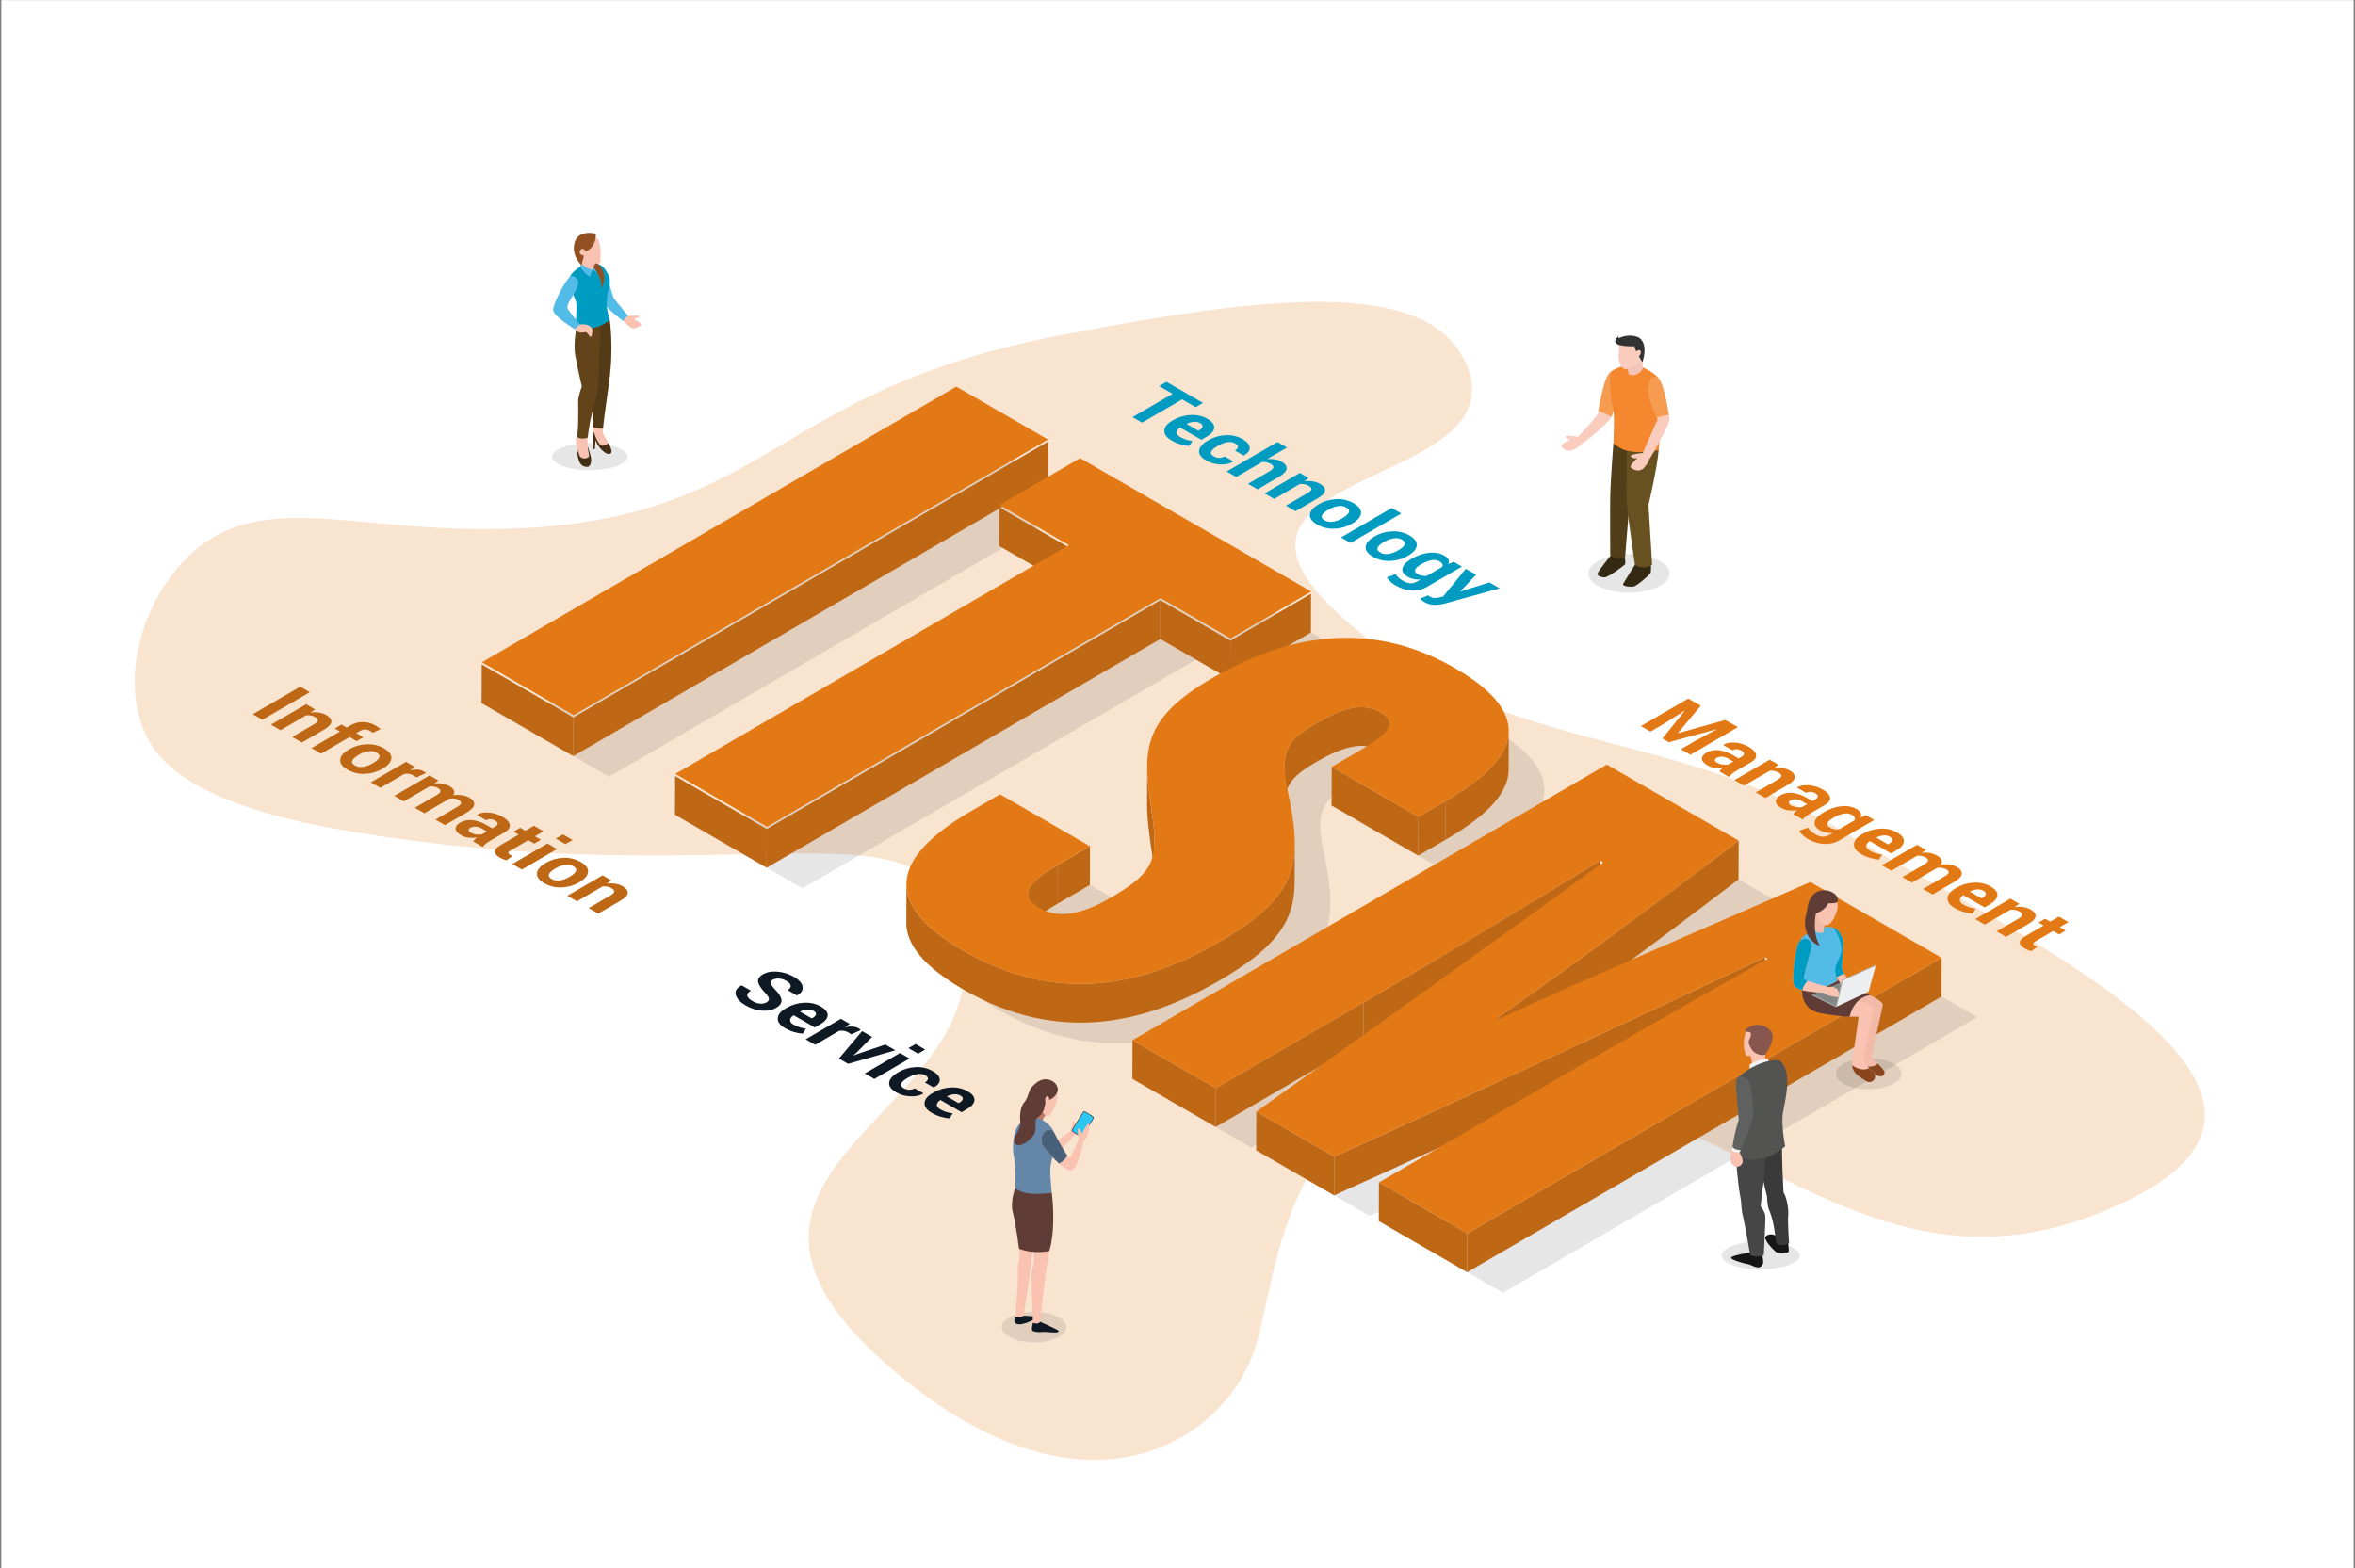 <svg width="668" height="445" viewBox="0 0 668 445" fill="none" xmlns="http://www.w3.org/2000/svg">
<rect x="0" y="0" width="668" height="445" fill="#808080" stroke="none"/>
<g clip-path="url(#clip0_2062_1881)">
<path d="M667.625 0.033V444.967H0.376V0.033H667.625Z" fill="white"/>
<path opacity="0.2" d="M257.083 391.824C310.329 434.588 349.146 407.541 356.503 380.878C363.859 354.198 365.511 302.006 431.351 307.929C497.192 313.853 532.573 373.57 601.733 341.484C670.877 309.381 571.24 265.331 521.697 235.281C472.154 205.247 423.394 214.675 379.239 173.779C335.084 132.866 429.783 138.556 416.205 104.05C406.196 78.638 361.023 83.46 300.27 95.224C220.918 110.574 218.766 144.646 152.708 149.585C103.816 153.239 74.907 136.837 53.205 158.078C40.511 170.508 34.172 191.999 40.977 207.567C44.764 216.243 54.639 228.273 98.144 235.681C215.596 255.704 267.542 221.415 273.38 269.82C279.219 318.224 184.052 333.174 257.083 391.824Z" fill="#E37915"/>
<path opacity="0.1" d="M473.622 162.716C473.622 165.736 468.451 168.172 462.095 168.172C455.723 168.172 450.568 165.736 450.568 162.716C450.568 159.696 455.723 157.26 462.095 157.26C468.451 157.26 473.622 159.696 473.622 162.716Z" fill="#050505"/>
<path d="M457.074 117.899C457.008 118.083 456.757 118.633 456.674 118.817C456.524 119.184 456.157 119.551 455.857 119.835C454.606 121.036 451.153 124.473 448.25 126.158C448.25 126.158 448.617 125.091 447.433 124.106C447.433 124.106 453.154 118.133 453.388 117.082C453.41 116.97 453.443 116.809 453.488 116.598C453.838 114.662 454.789 108.705 455.973 106.636C457.308 104.334 458.225 105.535 458.225 105.535C459.31 106.136 459.593 111.342 457.074 117.899Z" fill="#FACCBE"/>
<path d="M447.583 123.939C447.583 123.939 443.979 123.272 444.18 123.956C444.38 124.64 445.564 124.673 445.564 124.673C445.564 124.673 442.445 126.058 442.845 126.576C443.262 127.093 444.446 128.461 446.181 127.66C447.933 126.859 448.45 126.092 448.45 126.092C448.45 126.092 449.334 124.59 447.583 123.939Z" fill="#FACCBE"/>
<path d="M457.074 118.383C456.14 117.582 454.289 116.898 453.354 116.598C453.705 114.662 454.789 108.705 455.973 106.636C457.308 104.334 458.225 105.535 458.225 105.535C459.31 106.136 459.593 111.826 457.074 118.383Z" fill="#F69C51"/>
<path d="M460.86 158.011C460.86 158.011 461.161 159.813 460.944 160.113C460.727 160.414 456.106 163.918 455.055 163.817C453.988 163.717 452.937 163.4 453.154 162.683C453.371 161.965 457.007 157.46 457.007 157.46L460.86 158.011Z" fill="#342A13"/>
<path d="M468.267 160.013C468.267 160.013 468.45 161.949 468.167 162.566C467.867 163.183 464.23 166.27 463.379 166.42C462.512 166.587 459.993 166.387 460.427 165.603C460.877 164.819 463.896 160.013 463.896 160.013H468.267Z" fill="#342A13"/>
<path d="M457.641 125.741C457.641 125.741 456.807 136.687 456.74 140.625C456.657 144.579 456.74 157.494 456.74 157.494C456.74 157.494 458.608 159.012 460.961 158.094L462.128 143.595L464.247 127.693L457.641 125.741Z" fill="#523F19"/>
<path d="M461.495 127.877C461.495 127.877 461.228 140.658 461.495 143.611C461.761 146.565 463.747 160.23 463.747 160.23C463.747 160.23 466.015 161.915 468.634 160.23L467.6 143.294C467.6 143.294 470.102 132.616 470.486 127.693L461.495 127.877Z" fill="#685120"/>
<path d="M464.03 103.55C464.931 103.583 469.085 105.519 470.403 107.254C470.403 107.254 471.887 110.291 471.42 116.014C470.953 121.754 470.486 127.694 470.486 127.694C470.486 127.694 464.331 129.128 460.244 127.477C460.244 127.477 458.359 126.559 457.642 125.741C457.642 125.741 458.042 117.482 457.575 115.914C457.124 114.345 456.04 107.821 457.191 105.302C457.191 105.302 459.51 103.383 464.03 103.55Z" fill="#F5882E"/>
<path d="M461.228 104C461.511 104.634 461.928 104.935 461.911 106.153C461.911 106.153 464.097 107.404 465.965 104.718L465.815 101.648L462.128 101.948L461.228 104Z" fill="#F2C5B8"/>
<path d="M458.792 96.642C458.959 97.092 459.159 97.776 459.226 98.611C459.309 99.679 459.109 100.129 459.092 100.863C459.059 102.181 459.576 104.551 460.994 104.718C461.778 104.818 465.148 103.4 465.348 102.415C465.548 101.447 464.914 96.308 464.914 96.308L458.792 96.642Z" fill="#FACCBE"/>
<path d="M465.665 128.561C465.665 128.561 461.778 128.912 462.696 129.629C463.613 130.347 464.497 129.929 464.497 129.929C464.497 129.929 462.145 132.065 462.562 132.599C462.963 133.133 465.048 134.318 466.449 132.599C467.834 130.88 467.783 130.447 467.783 130.447C467.783 130.447 468.05 128.561 465.665 128.561Z" fill="#FACCBE"/>
<path d="M473.355 119.868C472.587 122.037 468.984 128.561 467.783 130.447C467.783 130.447 467.867 129.078 465.932 128.578L470.185 118.984C470.185 118.984 470.069 118.717 469.902 118.266C469.235 116.648 467.7 112.727 467.65 111.242C467.566 109.523 468.534 106.37 470.302 107.371C471.336 107.955 472.721 114.462 473.321 117.515C473.388 117.816 473.444 118.077 473.488 118.3C473.588 118.834 473.538 119.367 473.355 119.868Z" fill="#FACCBE"/>
<path d="M458.191 96.675C458.191 96.675 458.191 96.258 459.175 95.224C459.175 95.224 458.942 95.908 459.175 95.941C459.826 95.624 460.86 95.257 462.095 95.224C462.945 95.19 463.596 95.341 463.746 95.374C464.246 95.491 464.647 95.657 464.947 95.808C465.231 96.041 465.631 96.408 465.931 96.942C467.199 99.228 465.865 102.749 465.865 102.749C465.865 102.749 463.896 99.796 463.596 98.244C463.596 98.244 457.674 98.494 458.191 96.675Z" fill="#323232"/>
<path d="M463.763 100.029C464.08 99.745 464.897 98.961 465.314 99.512C465.731 100.062 464.98 101.531 463.963 101.597L463.763 100.029Z" fill="#FACCBE"/>
<path d="M473.404 117.749C472.187 117.832 470.836 118.199 469.851 118.533C469.167 116.848 467.583 112.777 467.516 111.242C467.433 109.456 467.833 106.486 469.885 106.953C471.736 107.371 472.787 114.562 473.404 117.749Z" fill="#F69C51"/>
<path opacity="0.1" d="M302.455 376.54C302.455 378.926 298.369 380.878 293.314 380.878C288.276 380.878 284.173 378.926 284.173 376.54C284.173 374.154 288.276 372.202 293.314 372.202C298.369 372.202 302.455 374.154 302.455 376.54Z" fill="#050505"/>
<path d="M296.817 316.239C296.817 316.239 295.666 317.123 295.666 318.691C295.666 318.691 293.448 318.942 292.363 317.824C292.363 317.824 293.514 314.07 294.682 312.718L296.817 316.239Z" fill="#C27768"/>
<path d="M297.701 324.898C299.403 323.914 302.906 321.795 303.473 321.011C304.04 320.243 304.04 318.241 304.507 318.124C304.991 317.991 305.025 319.492 305.025 319.492C305.025 319.492 306.009 317.19 306.426 317.407C306.843 317.607 308.361 320.594 304.19 322.529C304.19 322.529 300.871 327.334 296.817 329.187L297.701 324.898Z" fill="#FAC2B0"/>
<path d="M295.3 313.786C295.533 314.987 295.583 316.472 297.552 316.672C297.552 316.672 300.337 313.686 299.854 309.798L297.885 307.929L294.816 308.747C294.816 308.747 293.815 311.1 293.865 311.216C293.898 311.333 295.3 313.786 295.3 313.786Z" fill="#FAC2B0"/>
<path d="M293.581 317.073C295.183 317.123 298.969 319.292 299.253 322.629C299.52 325.966 298.185 328.819 297.968 331.055C297.735 333.291 298.335 338.364 298.335 338.364C298.335 338.364 289.995 340.249 287.96 337.012C287.96 337.012 288.193 330.655 287.643 328.469C287.092 326.283 287.025 320.06 290.011 318.208C290.011 318.208 291.846 317.023 293.581 317.073Z" fill="#6486A9"/>
<path d="M287.96 373.653C287.96 373.653 287.009 375.539 288.81 375.722C290.629 375.922 293.915 374.17 293.798 373.837C293.681 373.503 293.615 373.57 292.414 373.436C291.913 373.386 290.695 373.253 289.695 373.336C288.727 373.403 287.96 373.653 287.96 373.653Z" fill="#0E1923"/>
<path d="M293.031 349.86L293.314 358.036C293.314 358.036 292.514 360.755 292.514 361.74C292.514 362.708 293.031 376.139 293.031 376.139C293.031 376.139 294.265 377.04 294.982 375.555C294.982 375.555 296.4 362.19 296.817 359.988C297.251 357.785 297.651 354.915 297.651 354.915L293.031 349.86Z" fill="#FAC2B0"/>
<path d="M288.994 353.697L289.294 356.918C289.294 356.918 288.694 358.603 288.694 360.205C288.694 361.807 288.744 363.458 288.694 364.91C288.627 366.362 287.96 373.653 287.96 373.653C287.96 373.653 289.478 373.987 290.345 373.303L292.514 358.753L293.198 351.211L288.994 353.697Z" fill="#FAC2B0"/>
<path d="M298.336 338.363C298.336 338.363 299.654 348.041 297.652 354.915C297.652 354.915 293.649 356 289.061 354.315C289.061 354.315 288.06 346.773 287.276 343.903C286.492 341.05 287.96 337.012 287.96 337.012C287.96 337.012 289.779 339.715 298.336 338.363Z" fill="#5F3C36"/>
<path d="M292.998 375.322C292.998 375.322 292.43 377.19 292.847 377.558C293.264 377.925 294.983 378.041 295.533 377.908C296.1 377.791 298.536 378.108 299.487 378.058C300.421 378.008 300.337 377.624 300.154 377.441C299.954 377.274 295.049 375.021 295.049 375.021C295.049 375.021 294.649 375.889 292.998 375.322Z" fill="#0E1923"/>
<path d="M298.119 306.544C299.754 307.195 301.655 309.915 297.702 312.101C297.702 312.101 296.417 312.735 296.334 313.769C296.251 314.804 295.617 316.322 294.349 317.04C293.065 317.757 294.349 320.727 293.181 322.095C292.03 323.463 290.062 325.466 288.21 324.748C288.21 324.748 287.059 324.148 288.044 322.329C289.011 320.527 289.561 319.275 289.411 318.341C289.261 317.423 289.228 314.236 290.479 312.851C291.73 311.45 291.73 309.281 292.881 308.18C294.049 307.078 295.65 305.56 298.119 306.544Z" fill="#5F3C36"/>
<path d="M296.617 313.419C296.383 312.518 296.333 310.849 297.151 311.066C297.968 311.283 297.651 313.169 297.651 313.169L296.617 313.419Z" fill="#FAC2B0"/>
<path d="M306.476 322.329L304.391 321.027C304.224 320.927 304.174 320.694 304.274 320.51L307.293 315.671C307.393 315.488 307.627 315.438 307.81 315.555L309.879 316.839C310.062 316.956 310.112 317.173 309.996 317.357L306.993 322.195C306.876 322.379 306.643 322.429 306.476 322.329Z" fill="#FAC2B0"/>
<path fill-rule="evenodd" clip-rule="evenodd" d="M306.392 322.446L304.324 321.161C304.073 321.011 303.99 320.677 304.14 320.443L307.159 315.588C307.31 315.338 307.643 315.271 307.877 315.421L309.962 316.706C310.212 316.873 310.279 317.19 310.129 317.44L307.109 322.279C306.959 322.529 306.642 322.596 306.392 322.446ZM307.727 315.671C307.627 315.621 307.476 315.638 307.41 315.755L304.407 320.594C304.34 320.694 304.374 320.844 304.474 320.894L306.559 322.195C306.659 322.262 306.793 322.229 306.859 322.129L309.879 317.273C309.929 317.173 309.895 317.04 309.795 316.973L307.727 315.671Z" fill="#212222"/>
<path d="M306.476 322.329L304.391 321.027C304.224 320.927 304.174 320.694 304.274 320.51L307.293 315.671C307.393 315.488 307.627 315.438 307.81 315.555L309.879 316.839C310.062 316.956 310.112 317.173 309.996 317.357L306.993 322.195C306.876 322.379 306.643 322.429 306.476 322.329Z" fill="#2BC6F3"/>
<path d="M307.326 323.847C307.326 323.847 305.725 332.49 303.406 332.056C302.639 331.923 301.555 331.139 300.42 330.121C298.152 328.102 295.766 325.182 295.683 324.898C295.55 324.465 295.032 322.879 295.967 321.495C296.751 320.327 298.135 320.126 298.852 321.094C298.852 321.094 301.405 325.983 302.722 327.835C303.056 328.302 303.323 328.586 303.44 328.519C304.007 328.252 305.942 323.146 305.942 323.146C305.942 323.146 305.425 320.21 305.942 320.143C306.476 320.06 306.876 321.645 306.876 321.645C306.876 321.645 308.461 318.591 308.778 318.842C309.111 319.092 309.178 322.145 307.326 323.847Z" fill="#FAC2B0"/>
<path d="M302.722 327.835C302.205 328.986 301.238 329.687 300.42 330.121C298.152 328.102 295.766 325.182 295.683 324.898C295.55 324.465 295.032 322.879 295.967 321.495C296.751 320.327 298.135 320.126 298.852 321.094C298.852 321.094 301.405 325.983 302.722 327.835Z" fill="#486079"/>
<path opacity="0.1" d="M178.013 129.579C178.013 131.698 173.226 133.417 167.304 133.417C161.382 133.417 156.578 131.698 156.578 129.579C156.578 127.477 161.382 125.758 167.304 125.758C173.226 125.758 178.013 127.477 178.013 129.579Z" fill="#050505"/>
<path d="M173.21 128.645C172.026 129.429 169.54 126.893 168.94 124.874L168.723 127.393H168.273C168.273 127.393 168.006 124.356 168.106 122.538C168.139 122.087 168.189 121.703 168.273 121.47C168.273 121.47 168.273 121.37 168.256 121.169C168.172 119.534 167.822 111.809 168.723 108.088C168.723 108.088 166.971 96.041 167.889 91.369L172.943 90.835C172.943 90.835 174.161 98.494 172.726 108.689C171.609 116.531 171.175 119.968 171.042 121.587C171.008 122.087 170.992 122.404 171.008 122.621C171.025 123.122 171.876 124.44 172.576 125.741C173.277 127.026 173.811 128.261 173.21 128.645Z" fill="#FAC2B0"/>
<path d="M172.726 108.689C171.609 116.531 171.175 119.968 171.042 121.587C169.374 121.687 168.606 121.42 168.256 121.169C168.172 119.534 167.822 111.809 168.723 108.088C168.723 108.088 166.971 96.041 167.889 91.369L172.943 90.835C172.943 90.835 174.161 98.494 172.726 108.689Z" fill="#533A17"/>
<path d="M173.21 128.645C172.026 129.429 169.54 126.893 168.94 124.874L168.723 127.393H168.272C168.272 127.393 168.005 124.356 168.105 122.538C168.322 122.621 168.589 122.855 168.756 123.422C169.123 124.573 170.007 126.392 170.825 126.442C171.258 126.459 172.026 126.175 172.576 125.741C173.277 127.026 173.81 128.261 173.21 128.645Z" fill="#443016"/>
<path d="M164.335 129.128C164.152 128.544 163.918 127.944 163.735 127.46C163.718 127.093 163.701 126.826 163.651 126.692C163.418 125.942 163.201 125.107 163.568 123.939C164.085 124.306 165.119 124.757 166.704 124.173C166.604 125.024 166.604 125.791 166.787 126.709C166.62 127.326 166.971 128.261 167.087 129.128C167.238 130.196 164.769 130.547 164.335 129.128Z" fill="#FAC2B0"/>
<path d="M166.887 132.432C163.868 132.799 163.801 129.178 163.734 127.46C163.918 127.944 164.151 128.544 164.335 129.128C164.769 130.547 167.237 130.196 167.087 129.128C166.971 128.261 166.62 127.326 166.787 126.709C166.887 127.243 167.054 127.844 167.304 128.544C168.388 131.648 166.887 132.432 166.887 132.432Z" fill="#443016"/>
<path d="M170.374 91.72C170.374 91.72 169.874 105.902 169.724 109.006C169.574 112.109 167.622 117.515 167.155 120.936C166.971 122.304 166.788 123.289 166.704 124.173C165.12 124.757 164.085 124.306 163.568 123.939C163.591 123.861 163.618 123.784 163.652 123.706C164.135 122.404 164.019 115.313 164.002 113.845C163.985 112.376 165.036 109.673 165.036 109.673C165.036 109.673 163.735 104.05 163.168 100.847C162.601 97.626 163.468 93.004 163.468 93.004C166.704 93.004 170.374 91.72 170.374 91.72Z" fill="#634319"/>
<path d="M171.758 77.32C172.409 78.472 173.677 84.061 174.21 84.779C174.744 85.513 178.181 89.667 178.181 89.667C178.181 89.667 177.163 90.318 176.896 91.136C176.896 91.136 172.459 88.016 171.758 86.38C171.074 84.745 169.69 80.591 169.373 78.455C169.056 76.319 171.108 76.169 171.758 77.32Z" fill="#52BBE8"/>
<path d="M178.181 89.667C178.181 89.667 181.217 89.35 181.334 89.734C181.45 90.118 179.816 90.518 179.816 90.518C179.816 90.518 182.018 91.803 181.918 92.087C181.817 92.37 179.966 93.789 178.832 92.888C177.681 92.003 176.896 91.136 176.896 91.136C176.896 91.136 177.063 90.285 178.181 89.667Z" fill="#FAC2B0"/>
<path d="M166.604 74.784C165.837 74.901 163.035 76.186 161.7 78.355C160.349 80.54 163.068 83.844 163.418 85.73C163.769 87.598 163.068 92.604 163.468 93.004C163.885 93.405 169.207 93.972 172.943 90.835C172.943 90.835 171.926 87.448 172.092 85.696C172.259 83.961 172.326 83.043 172.643 82.126C172.943 81.208 173.294 79.239 172.493 77.854C171.692 76.486 170.891 74.133 166.604 74.784Z" fill="#009BC0"/>
<path d="M168.99 66.291C168.99 66.291 163.752 64.873 162.884 69.228C162.017 73.599 166.354 76.569 166.354 76.569L168.99 66.291Z" fill="#935123"/>
<path d="M168.056 75.718C168.056 75.718 170.708 77.938 170.591 81.758C170.591 81.758 173.394 77.32 168.489 73.966L168.056 75.718Z" fill="#935123"/>
<path d="M163.134 78.638C164.852 79.806 163.668 81.825 162.951 83.077C162.233 84.328 160.749 86.43 160.949 87.348C161.166 88.282 164.569 92.07 164.569 92.07C164.569 92.07 163.585 92.688 163.168 93.472C163.168 93.472 156.896 89.701 156.896 87.949C156.896 86.18 159.698 81.041 160.732 79.639C161.766 78.255 162.183 77.988 163.134 78.638Z" fill="#52BBE8"/>
<path d="M163.168 93.472C163.168 93.472 163.552 94.206 164.569 94.356C165.603 94.49 166.121 94.022 166.404 94.356C166.704 94.673 167.372 95.674 167.639 95.591C167.905 95.507 168.156 93.839 168.056 93.472C167.955 93.105 167.205 91.736 164.569 92.07C164.569 92.07 163.418 92.721 163.168 93.472Z" fill="#FAC2B0"/>
<path d="M166.021 66.925C167.805 66.742 169.64 66.742 170.124 69.345C170.608 71.931 170.241 74.734 170.241 74.734C170.241 74.734 166.905 75.468 165.637 71.564C164.369 67.676 166.021 66.925 166.021 66.925Z" fill="#FAC2B0"/>
<path d="M168.239 76.569C168.239 76.569 168.372 74.801 169.573 73.85C169.573 73.85 168.456 71.814 166.187 70.896C166.187 70.896 165.236 73.7 165.036 74.968C165.036 74.968 165.837 76.353 168.239 76.569Z" fill="#FAC2B0"/>
<path d="M168.989 66.291C168.989 66.291 169.406 70.346 165.636 71.564L163.684 72.198C163.684 72.198 162.95 65.791 168.989 66.291Z" fill="#935123"/>
<path d="M166.354 71.497C166.354 71.497 165.303 69.795 164.585 71.03C163.835 72.348 165.903 72.815 166.354 72.415V71.497Z" fill="#FAC2B0"/>
<path d="M165.036 74.968C165.036 74.968 166.404 76.386 168.239 76.569C168.239 76.569 167.322 77.704 167.388 78.638C167.388 78.638 164.986 77.003 164.569 75.401L165.036 74.968Z" fill="#52BBE8"/>
<path d="M168.238 76.569C168.238 76.569 169.072 76.886 169.206 77.787C169.206 77.787 169.406 76.903 168.338 76.002C168.338 76.002 168.255 76.302 168.238 76.569Z" fill="#52BBE8"/>
<g opacity="0.1">
<path d="M307.293 142.176L172.759 220.381L146.753 205.364L281.287 127.16L307.293 142.176Z" fill="#050505"/>
</g>
<g opacity="0.1">
<path d="M381.992 185.308L359.106 198.606L339.255 187.144L227.608 252.05L201.602 237.033L313.249 172.127L293.532 160.747L316.418 147.449L381.992 185.308Z" fill="#050505"/>
</g>
<g opacity="0.1">
<path d="M422.777 206.382C450.017 222.1 435.588 235.164 420.175 244.108L412.435 248.613L387.847 234.413L395.904 229.725C404.061 224.986 406.763 221.849 401.609 218.879C396.804 216.11 391.149 217.594 383.526 222.033C375.419 226.738 372.9 229.908 375.419 241.421C379.789 261.961 378.205 271.171 356.052 284.052C334.984 296.283 310.396 302.19 283.489 286.655C257.65 271.739 265.757 258.49 285.691 246.894L293.764 242.205L319.27 256.939L309.945 262.361C301.104 267.501 299.203 271.155 305.141 274.592C311.146 278.062 318.653 275.326 324.992 271.639C337.686 264.264 338.971 260.726 336.635 246.077C334.216 229.808 333.983 220.848 353.8 209.335C373.017 198.156 397.138 191.565 422.777 206.382Z" fill="#050505"/>
</g>
<g opacity="0.1">
<path d="M560.848 288.591L426.297 366.795L401.225 352.329L444.096 327.401C464.914 315.304 494.64 298.252 511.488 288.858L510.787 288.441C481.045 302.456 420.559 330.688 388.548 345.004L366.462 332.24C392.885 313.419 442.545 277.779 464.864 261.527L464.03 261.043C448.567 270.42 420.075 287.773 396.888 301.255L354.985 325.616L331.348 311.967L465.882 233.763L503.264 255.354C481.212 272.256 451.603 294.064 434.921 305.543L435.472 305.877C457.041 295.766 489.803 281.917 523.599 267.1L560.848 288.591Z" fill="#050505"/>
</g>
<path d="M297.201 125.341L297.168 136.32L162.617 214.524L162.651 203.545L297.201 125.341Z" fill="#BE6715"/>
<path d="M162.651 203.545L162.617 214.524L136.611 199.507L136.645 188.529L162.651 203.545Z" fill="#BE6715"/>
<path d="M297.264 124.715L162.713 202.919L136.707 187.902L271.258 109.698L297.264 124.715Z" fill="#E37915"/>
<path d="M303.14 155.291L303.123 166.27L283.406 154.891L283.44 143.912L303.14 155.291Z" fill="#BE6715"/>
<path d="M348.996 181.771L348.963 192.767L329.129 181.304L329.146 170.308L348.996 181.771Z" fill="#BE6715"/>
<path d="M371.883 168.473L371.85 179.452L348.963 192.767L348.996 181.771L371.883 168.473Z" fill="#BE6715"/>
<path d="M217.498 235.214L217.465 246.193L191.459 231.176L191.492 220.197L217.498 235.214Z" fill="#BE6715"/>
<path d="M329.146 170.308L329.129 181.304L217.465 246.193L217.498 235.214L329.146 170.308Z" fill="#BE6715"/>
<path d="M371.945 167.847L349.059 181.145L329.208 169.682L217.561 234.588L191.555 219.572L303.202 154.665L283.502 143.286L306.371 129.988L371.945 167.847Z" fill="#E37915"/>
<path d="M394.135 205.247L394.102 216.243C394.102 215.108 393.268 214.057 391.466 213.023C386.662 210.253 381.007 211.738 373.384 216.176C367.295 219.714 364.359 222.383 364.343 228.373L364.376 217.378C364.393 211.404 367.329 208.718 373.417 205.181C381.041 200.759 386.696 199.274 391.5 202.044C393.301 203.078 394.135 204.129 394.135 205.247Z" fill="#BE6715"/>
<path d="M427.965 207.4L427.932 218.379C427.915 226.237 419.141 232.962 410.05 238.251L410.083 227.272C419.174 221.983 427.949 215.258 427.965 207.4Z" fill="#BE6715"/>
<path d="M402.327 231.777L402.31 242.756L377.705 228.557L377.738 217.578L402.327 231.777Z" fill="#BE6715"/>
<path d="M410.083 227.272L410.05 238.251L402.31 242.756L402.326 231.777L410.083 227.272Z" fill="#BE6715"/>
<path d="M327.477 238.551L327.444 249.547C327.461 246.994 327.094 243.974 326.493 240.22C325.859 235.848 325.359 232.011 325.375 228.523L325.409 217.528C325.392 221.032 325.876 224.869 326.526 229.224C327.127 232.995 327.494 236.015 327.477 238.551Z" fill="#BE6715"/>
<path d="M309.162 240.103L309.145 251.082L299.82 256.505L299.854 245.526L309.162 240.103Z" fill="#BE6715"/>
<path d="M291.58 264.564L291.613 253.585C291.63 251.266 294.433 248.663 299.854 245.526L299.821 256.505C294.399 259.658 291.597 262.245 291.58 264.564Z" fill="#BE6715"/>
<path d="M367.262 239.352L367.229 250.331C367.196 261.477 361.941 268.869 345.91 278.196C324.842 290.443 300.254 296.333 273.347 280.799C261.837 274.158 257.066 267.834 257.083 261.844L257.116 250.865C257.1 256.855 261.871 263.162 273.381 269.82C300.287 285.354 324.876 279.447 345.944 267.2C361.975 257.89 367.229 250.498 367.262 239.352Z" fill="#BE6715"/>
<path d="M412.668 189.546C439.909 205.264 425.48 218.312 410.083 227.272L402.326 231.777L377.738 217.578L385.795 212.889C393.969 208.134 396.654 205.014 391.5 202.044C386.696 199.274 381.041 200.759 373.418 205.181C365.31 209.903 362.792 213.073 365.31 224.586C369.681 245.125 368.096 254.319 345.944 267.2C324.875 279.447 300.287 285.354 273.38 269.82C247.541 254.903 255.665 241.655 275.599 230.059L283.656 225.37L309.161 240.103L299.853 245.526C290.996 250.665 289.094 254.319 295.049 257.756C301.038 261.227 308.544 258.49 314.883 254.803C327.594 247.428 328.862 243.891 326.527 229.224C324.125 212.956 323.874 204.013 343.692 192.5C362.908 181.32 387.029 174.73 412.668 189.546Z" fill="#E37915"/>
<path d="M454.755 244.692L454.722 255.671L453.888 255.203L453.921 244.208L454.755 244.692Z" fill="#FEFEFE"/>
<path d="M501.379 272.022L501.346 283.001L500.646 282.601L500.679 271.605L501.379 272.022Z" fill="#FEFEFE"/>
<path d="M453.921 244.208L453.888 255.203C438.424 264.564 409.95 281.917 386.746 295.399L386.779 284.42C409.966 270.938 438.458 253.585 453.921 244.208Z" fill="#BE6715"/>
<path d="M493.172 238.518L493.139 249.497C471.086 266.399 441.461 288.207 424.779 299.703L424.813 288.708C441.494 277.228 471.103 255.42 493.172 238.518Z" fill="#BE6715"/>
<path d="M386.779 284.42L386.746 295.399L344.843 319.759L344.876 308.78L386.779 284.42Z" fill="#BE6715"/>
<path d="M344.876 308.78L344.842 319.759L321.205 306.111L321.238 295.132L344.876 308.78Z" fill="#BE6715"/>
<path d="M378.439 328.169L378.422 339.148L356.319 326.383L356.353 315.404L378.439 328.169Z" fill="#BE6715"/>
<path d="M500.678 271.605L500.645 282.601C470.903 296.6 410.416 324.832 378.422 339.148L378.439 328.169C410.45 313.853 470.936 285.621 500.678 271.605Z" fill="#BE6715"/>
<path d="M550.739 271.755L550.706 282.751L416.172 360.956L416.205 349.96L550.739 271.755Z" fill="#BE6715"/>
<path d="M550.739 271.755L416.205 349.96L391.134 335.494L433.988 310.566C454.806 298.469 484.548 281.416 501.38 272.022L500.679 271.605C470.936 285.621 410.45 313.853 378.439 328.169L356.353 315.404C382.776 296.583 432.436 260.943 454.756 244.692L453.922 244.208C438.458 253.585 409.967 270.938 386.78 284.42L344.877 308.78L321.239 295.132L455.773 216.927L493.173 238.518C471.103 255.42 441.494 277.228 424.813 288.708L425.363 289.041C446.932 278.913 479.694 265.081 513.507 250.265L550.739 271.755Z" fill="#E37915"/>
<path d="M416.205 349.96L416.171 360.956L391.1 346.473L391.133 335.494L416.205 349.96Z" fill="#BE6715"/>
<path d="M87.869 196.404L85.15 194.836L71.722 202.644L74.424 204.213L87.869 196.404Z" fill="#BE6715"/>
<path d="M92.556 202.895C91.956 202.539 91.266 202.305 90.488 202.194C89.721 202.072 88.914 202.066 88.069 202.177L89.37 201.276L86.851 199.808L76.859 205.614L79.578 207.183L86.835 202.961C87.291 202.917 87.736 202.934 88.169 203.011C88.592 203.089 88.987 203.234 89.354 203.445C89.898 203.768 90.171 204.085 90.171 204.396C90.16 204.719 89.815 205.075 89.137 205.464L82.898 209.102L85.617 210.67L91.856 207.049C93.213 206.26 93.924 205.514 93.991 204.813C94.047 204.124 93.568 203.484 92.556 202.895Z" fill="#BE6715"/>
<path d="M106.652 205.915C105.484 205.236 104.272 204.886 103.015 204.864C101.759 204.841 100.569 205.153 99.445 205.798L98.345 206.449L96.843 205.581L94.958 206.682L96.443 207.55L88.353 212.255L91.072 213.824L99.162 209.118L101.164 210.27L103.049 209.168L101.047 208.017L102.165 207.366C102.609 207.111 103.065 206.977 103.532 206.966C104 206.955 104.45 207.077 104.884 207.333C105.073 207.433 105.228 207.533 105.351 207.633C105.473 207.722 105.595 207.817 105.718 207.917L107.953 206.882C107.731 206.682 107.514 206.504 107.302 206.349C107.102 206.193 106.885 206.048 106.652 205.915Z" fill="#BE6715"/>
<path fill-rule="evenodd" clip-rule="evenodd" d="M111.005 215.192C110.894 216.226 110.094 217.177 108.603 218.045L108.403 218.162C106.902 219.029 105.262 219.497 103.482 219.563C101.692 219.63 100.057 219.235 98.578 218.379C97.099 217.522 96.409 216.577 96.51 215.542C96.61 214.508 97.41 213.557 98.912 212.689L99.112 212.572C100.602 211.705 102.242 211.237 104.033 211.171C105.812 211.104 107.441 211.493 108.92 212.339C110.411 213.206 111.106 214.157 111.005 215.192ZM103.032 217.578C103.899 217.444 104.789 217.116 105.701 216.593L105.884 216.477C106.774 215.965 107.336 215.453 107.569 214.941C107.792 214.419 107.552 213.957 106.852 213.557C106.151 213.145 105.356 213.012 104.466 213.156C103.577 213.29 102.693 213.612 101.814 214.124L101.631 214.241C100.719 214.775 100.152 215.292 99.929 215.792C99.696 216.304 99.94 216.766 100.663 217.177C101.364 217.578 102.153 217.711 103.032 217.578Z" fill="#BE6715"/>
<path d="M120.197 218.863C119.707 218.573 119.129 218.407 118.462 218.362C117.795 218.318 117.083 218.379 116.327 218.546L117.678 217.611L115.176 216.16L105.184 221.966L107.886 223.534L114.625 219.613C115.07 219.513 115.504 219.491 115.926 219.547C116.36 219.602 116.777 219.747 117.177 219.981L118.145 220.564L120.814 219.346C120.725 219.257 120.636 219.174 120.547 219.096C120.458 219.018 120.341 218.94 120.197 218.863Z" fill="#BE6715"/>
<path d="M133.192 226.354C132.525 225.965 131.791 225.72 130.99 225.62C130.189 225.509 129.366 225.514 128.521 225.637C128.866 225.17 128.949 224.725 128.771 224.302C128.593 223.868 128.182 223.468 127.537 223.101C126.903 222.734 126.213 222.483 125.468 222.35C124.712 222.216 123.934 222.2 123.133 222.3L124.351 221.465L121.832 220.014L111.84 225.82L114.542 227.372L121.849 223.134C122.282 223.09 122.705 223.106 123.116 223.184C123.528 223.262 123.917 223.407 124.284 223.618C124.784 223.907 125.001 224.213 124.935 224.536C124.879 224.858 124.484 225.231 123.75 225.654L117.678 229.191L120.381 230.743L126.953 226.922C127.042 226.877 127.125 226.827 127.203 226.771C127.281 226.716 127.376 226.655 127.487 226.588C127.965 226.51 128.427 226.504 128.871 226.571C129.327 226.638 129.744 226.777 130.122 226.988C130.612 227.278 130.834 227.578 130.79 227.889C130.745 228.212 130.339 228.59 129.572 229.024L123.517 232.561L126.219 234.113L132.274 230.609C133.664 229.797 134.41 229.03 134.51 228.307C134.621 227.583 134.182 226.933 133.192 226.354Z" fill="#BE6715"/>
<path fill-rule="evenodd" clip-rule="evenodd" d="M144.601 234.013C144.746 234.792 144.257 235.509 143.134 236.165L139.013 238.551C138.546 238.829 138.14 239.108 137.796 239.386C137.462 239.664 137.167 239.964 136.911 240.287L134.209 238.735C134.331 238.546 134.482 238.357 134.659 238.168C134.849 237.979 135.06 237.795 135.293 237.617C134.526 237.739 133.753 237.762 132.975 237.684C132.207 237.606 131.507 237.389 130.873 237.033C129.816 236.421 129.271 235.793 129.238 235.148C129.205 234.514 129.655 233.924 130.589 233.379C131.568 232.812 132.708 232.589 134.009 232.711C135.299 232.834 136.672 233.318 138.129 234.163L139.647 235.031L140.431 234.58C140.92 234.302 141.171 234.013 141.182 233.713C141.182 233.412 140.937 233.117 140.448 232.828C140.003 232.572 139.558 232.439 139.113 232.428C138.657 232.417 138.246 232.517 137.879 232.728L135.26 231.21L135.31 231.176C136.111 230.665 137.206 230.453 138.596 230.542C139.986 230.642 141.315 231.06 142.583 231.794C143.784 232.483 144.457 233.223 144.601 234.013ZM135.143 236.783C135.755 236.861 136.278 236.849 136.711 236.749L138.129 235.915L136.611 235.047C136.033 234.714 135.455 234.547 134.876 234.547C134.287 234.536 133.792 234.647 133.392 234.881C133.058 235.081 132.902 235.303 132.925 235.548C132.936 235.793 133.136 236.026 133.525 236.249C134.003 236.527 134.543 236.705 135.143 236.783Z" fill="#BE6715"/>
<path d="M154.176 235.865L151.457 234.297L149.022 235.715L147.554 234.864L145.652 235.965L147.12 236.816L142.033 239.769C140.92 240.415 140.364 241.032 140.364 241.621C140.353 242.211 140.815 242.773 141.749 243.307C142.06 243.485 142.366 243.635 142.666 243.757C142.978 243.88 143.317 243.996 143.684 244.108L145.385 242.84C145.219 242.784 145.074 242.728 144.952 242.673C144.841 242.628 144.713 242.561 144.568 242.472C144.29 242.317 144.157 242.144 144.168 241.955C144.168 241.766 144.362 241.56 144.752 241.338L149.839 238.384L151.524 239.352L153.426 238.251L151.724 237.283L154.176 235.865Z" fill="#BE6715"/>
<path d="M157.996 240.904L155.294 239.336L145.302 245.142L148.021 246.711L157.996 240.904ZM162.4 238.334L159.698 236.766L157.663 237.934L160.382 239.502L162.4 238.334Z" fill="#BE6715"/>
<path fill-rule="evenodd" clip-rule="evenodd" d="M166.804 247.411C166.693 248.446 165.892 249.397 164.402 250.265L164.202 250.381C162.701 251.26 161.06 251.727 159.281 251.783C157.491 251.85 155.856 251.455 154.377 250.598C152.898 249.742 152.208 248.796 152.308 247.762C152.408 246.727 153.209 245.776 154.71 244.909L154.911 244.792C156.401 243.924 158.041 243.457 159.832 243.39C161.611 243.323 163.24 243.718 164.719 244.575C166.209 245.431 166.904 246.377 166.804 247.411ZM158.831 249.797C159.698 249.664 160.588 249.336 161.5 248.813L161.683 248.696C162.573 248.184 163.134 247.673 163.368 247.161C163.59 246.649 163.351 246.188 162.651 245.776C161.95 245.376 161.155 245.242 160.265 245.376C159.376 245.52 158.492 245.848 157.613 246.36L157.429 246.46C156.518 246.994 155.95 247.511 155.728 248.012C155.494 248.524 155.739 248.985 156.462 249.397C157.163 249.797 157.952 249.931 158.831 249.797Z" fill="#BE6715"/>
<path d="M176.63 251.449C176.029 251.093 175.34 250.86 174.561 250.748C173.794 250.626 172.988 250.615 172.142 250.715L173.444 249.814L170.925 248.362L160.933 254.169L163.652 255.737L170.908 251.516C171.364 251.471 171.809 251.488 172.242 251.566C172.676 251.644 173.071 251.789 173.427 252C173.972 252.322 174.244 252.639 174.244 252.951C174.233 253.274 173.894 253.629 173.227 254.019L166.971 257.656L169.69 259.225L175.929 255.604C177.286 254.814 177.997 254.069 178.064 253.368C178.131 252.678 177.653 252.039 176.63 251.449Z" fill="#BE6715"/>
<path d="M341.223 114.312L330.864 108.338L328.796 109.54L332.599 111.742L321.239 118.35L323.958 119.918L335.318 113.311L339.138 115.53L341.223 114.312Z" fill="#009BC0"/>
<path fill-rule="evenodd" clip-rule="evenodd" d="M342.474 118.834C343.831 119.612 344.476 120.452 344.409 121.353C344.354 122.265 343.631 123.122 342.241 123.923L340.773 124.774L334.768 121.32L334.701 121.336C334.101 121.748 333.784 122.187 333.75 122.655C333.717 123.133 334.039 123.567 334.718 123.956C335.318 124.301 335.874 124.551 336.386 124.707C336.909 124.874 337.531 125.013 338.254 125.124L337.337 126.526C336.592 126.481 335.774 126.331 334.885 126.075C334.006 125.819 333.161 125.458 332.349 124.99C330.903 124.156 330.208 123.222 330.264 122.187C330.319 121.142 331.059 120.207 332.482 119.384L332.849 119.167C334.328 118.311 335.958 117.838 337.737 117.749C339.505 117.671 341.079 118.027 342.458 118.817C342.458 118.817 342.463 118.822 342.474 118.834ZM339.906 122.204L340.139 122.071C340.717 121.737 341.04 121.392 341.107 121.036C341.184 120.68 340.951 120.346 340.406 120.035C339.894 119.746 339.305 119.629 338.638 119.685C337.971 119.74 337.287 119.929 336.586 120.252L336.569 120.285L339.906 122.204Z" fill="#009BC0"/>
<path d="M352.549 124.64C351.048 123.772 349.419 123.383 347.662 123.472C345.905 123.561 344.292 124.028 342.824 124.874L342.54 125.041C341.073 125.897 340.272 126.831 340.138 127.844C340.005 128.867 340.689 129.813 342.19 130.68C343.358 131.348 344.676 131.715 346.144 131.781C347.612 131.837 348.84 131.565 349.83 130.964L349.864 130.914L347.395 129.496C346.928 129.762 346.411 129.896 345.843 129.896C345.276 129.885 344.748 129.74 344.259 129.462C343.536 129.051 343.302 128.6 343.558 128.111C343.803 127.621 344.37 127.121 345.26 126.609L345.543 126.442C346.411 125.942 347.267 125.613 348.112 125.458C348.968 125.302 349.752 125.435 350.464 125.858C350.965 126.147 351.187 126.47 351.131 126.826C351.076 127.193 350.792 127.527 350.281 127.827L352.749 129.245L352.816 129.229C353.984 128.583 354.54 127.838 354.484 126.993C354.429 126.147 353.784 125.363 352.549 124.64Z" fill="#009BC0"/>
<path d="M365.06 126.976L362.341 125.408L347.945 133.767L350.664 135.335L357.987 131.081C358.421 131.047 358.844 131.075 359.255 131.164C359.678 131.253 360.073 131.403 360.44 131.615C360.984 131.926 361.235 132.254 361.19 132.599C361.146 132.955 360.734 133.355 359.956 133.8L354.001 137.271L356.703 138.839L362.625 135.385C364.07 134.551 364.843 133.756 364.943 132.999C365.032 132.254 364.554 131.581 363.509 130.981C362.953 130.658 362.319 130.441 361.607 130.33C360.895 130.207 360.156 130.185 359.389 130.263L365.06 126.976Z" fill="#009BC0"/>
<path d="M374.402 137.271C373.79 136.915 373.101 136.681 372.334 136.57C371.555 136.448 370.749 136.437 369.915 136.537L371.216 135.636L368.697 134.184L358.705 139.991L361.424 141.559L368.68 137.338C369.136 137.293 369.581 137.31 370.015 137.388C370.437 137.466 370.832 137.61 371.199 137.822C371.744 138.133 372.011 138.45 372 138.773C372 139.095 371.661 139.451 370.982 139.84L364.744 143.478L367.463 145.046L373.701 141.426C375.058 140.636 375.77 139.89 375.837 139.19C375.892 138.489 375.414 137.849 374.402 137.271Z" fill="#009BC0"/>
<path fill-rule="evenodd" clip-rule="evenodd" d="M386.046 145.63C385.934 146.665 385.134 147.621 383.643 148.5L383.443 148.6C381.942 149.479 380.302 149.952 378.522 150.019C376.732 150.074 375.097 149.679 373.618 148.834C372.139 147.966 371.449 147.015 371.55 145.981C371.661 144.957 372.467 144.006 373.968 143.127L374.152 143.011C375.642 142.154 377.282 141.687 379.073 141.609C380.852 141.542 382.487 141.937 383.977 142.794C385.456 143.65 386.146 144.596 386.046 145.63ZM378.072 148.033C378.95 147.9 379.84 147.566 380.741 147.032L380.924 146.932C381.814 146.409 382.376 145.892 382.609 145.38C382.843 144.868 382.604 144.407 381.892 143.995C381.191 143.595 380.396 143.461 379.506 143.595C378.628 143.739 377.749 144.067 376.871 144.579L376.671 144.696C375.759 145.219 375.192 145.73 374.969 146.231C374.736 146.743 374.98 147.204 375.703 147.616C376.404 148.027 377.193 148.166 378.072 148.033Z" fill="#009BC0"/>
<path d="M397.472 145.697L394.77 144.129L380.374 152.488L383.076 154.056L397.472 145.697Z" fill="#009BC0"/>
<path fill-rule="evenodd" clip-rule="evenodd" d="M401.859 154.774C401.759 155.808 400.958 156.759 399.457 157.627L399.257 157.744C397.755 158.612 396.115 159.079 394.336 159.145C392.556 159.212 390.927 158.817 389.448 157.961C387.958 157.104 387.269 156.159 387.38 155.124C387.48 154.09 388.281 153.139 389.782 152.271L389.982 152.154C391.461 151.287 393.096 150.819 394.886 150.753C396.677 150.675 398.311 151.064 399.791 151.921C401.27 152.788 401.959 153.739 401.859 154.774ZM393.885 157.16C394.764 157.026 395.654 156.698 396.554 156.175L396.755 156.059C397.633 155.547 398.189 155.035 398.423 154.524C398.656 154.001 398.417 153.539 397.705 153.139C397.005 152.727 396.215 152.594 395.337 152.738C394.447 152.872 393.563 153.194 392.684 153.706L392.484 153.823C391.572 154.357 391.005 154.874 390.783 155.375C390.56 155.875 390.805 156.337 391.517 156.759C392.217 157.16 393.007 157.293 393.885 157.16Z" fill="#009BC0"/>
<path fill-rule="evenodd" clip-rule="evenodd" d="M410.85 158.745C411.017 159.145 411.022 159.568 410.867 160.013L412.351 159.396L414.687 160.747L404.745 166.52C403.455 167.277 402.026 167.616 400.458 167.538C398.878 167.449 397.327 166.965 395.804 166.087C395.292 165.786 394.819 165.436 394.386 165.035C393.963 164.624 393.629 164.207 393.385 163.784L395.904 162.9C396.115 163.256 396.387 163.589 396.721 163.901C397.044 164.212 397.461 164.513 397.972 164.802C398.717 165.236 399.418 165.464 400.074 165.486C400.73 165.508 401.386 165.33 402.042 164.952L402.943 164.418C402.265 164.463 401.625 164.429 401.025 164.318C400.435 164.196 399.879 163.984 399.357 163.684C398.122 162.972 397.611 162.154 397.822 161.231C398.033 160.308 398.873 159.418 400.341 158.561L400.541 158.461C402.109 157.538 403.722 156.999 405.379 156.843C407.036 156.676 408.487 156.954 409.732 157.677C410.3 158 410.672 158.356 410.85 158.745ZM403.393 163.35C403.838 163.428 404.294 163.434 404.761 163.367L409.115 160.831C409.249 160.553 409.254 160.28 409.132 160.013C409.009 159.757 408.748 159.513 408.348 159.279C407.681 158.89 406.902 158.778 406.012 158.945C405.112 159.112 404.189 159.474 403.243 160.03L403.06 160.13C402.181 160.642 401.636 161.131 401.425 161.598C401.214 162.065 401.447 162.494 402.126 162.883C402.537 163.117 402.96 163.272 403.393 163.35Z" fill="#009BC0"/>
<path d="M425.396 166.938L422.477 165.252L414.203 167.822L414.153 167.789L414.603 167.405L418.69 163.05L415.771 161.381L409.365 169.24L408.281 169.507C407.825 169.618 407.364 169.668 406.896 169.657C406.441 169.646 405.99 169.507 405.545 169.24C405.467 169.207 405.39 169.157 405.312 169.09C405.234 169.034 405.156 168.979 405.078 168.923L402.81 169.874C403.021 170.074 403.204 170.247 403.36 170.391C403.516 170.525 403.71 170.653 403.944 170.775C404.923 171.343 405.901 171.626 406.88 171.626C407.858 171.626 408.843 171.498 409.832 171.242L425.396 166.938Z" fill="#009BC0"/>
<path d="M225.205 277.161C223.737 276.316 222.18 275.827 220.534 275.693C218.888 275.549 217.515 275.799 216.414 276.444C215.313 277.078 214.863 277.818 215.063 278.663C215.252 279.509 215.919 280.532 217.064 281.733C217.709 282.423 218.06 282.962 218.115 283.352C218.171 283.752 217.937 284.103 217.415 284.403C216.914 284.692 216.319 284.815 215.63 284.77C214.94 284.714 214.223 284.475 213.478 284.053C212.599 283.541 212.099 283.035 211.977 282.534C211.865 282.034 212.21 281.555 213.011 281.099L210.359 279.564L210.292 279.598C208.902 280.365 208.379 281.283 208.724 282.351C209.069 283.43 209.975 284.392 211.443 285.237C212.944 286.105 214.484 286.611 216.064 286.756C217.643 286.889 219.005 286.622 220.15 285.955C221.251 285.321 221.757 284.581 221.668 283.736C221.58 282.901 220.996 281.933 219.917 280.832C219.194 280.042 218.766 279.442 218.633 279.03C218.51 278.619 218.677 278.279 219.133 278.012C219.622 277.723 220.228 277.601 220.951 277.645C221.663 277.679 222.38 277.907 223.103 278.329C223.859 278.763 224.254 279.214 224.287 279.681C224.321 280.148 224.026 280.56 223.403 280.916L226.039 282.434L226.106 282.417C227.296 281.772 227.813 280.949 227.657 279.948C227.512 278.947 226.695 278.018 225.205 277.161Z" fill="#0E1923"/>
<path fill-rule="evenodd" clip-rule="evenodd" d="M232.828 285.588C234.185 286.366 234.835 287.206 234.78 288.107C234.713 289.019 233.985 289.876 232.594 290.677L231.143 291.528L225.138 288.074L225.055 288.09C224.454 288.502 224.137 288.941 224.104 289.408C224.081 289.887 224.404 290.321 225.071 290.71C225.672 291.055 226.233 291.305 226.756 291.461C227.268 291.628 227.89 291.767 228.624 291.878L227.69 293.279C226.945 293.235 226.133 293.085 225.255 292.829C224.365 292.573 223.52 292.212 222.719 291.744C221.262 290.91 220.562 289.976 220.617 288.941C220.673 287.896 221.412 286.961 222.836 286.138L223.203 285.921C224.693 285.065 226.328 284.592 228.107 284.503C229.875 284.425 231.443 284.781 232.811 285.571C232.822 285.571 232.828 285.576 232.828 285.588ZM230.259 288.958L230.493 288.825C231.071 288.491 231.393 288.146 231.46 287.79C231.538 287.434 231.304 287.1 230.759 286.789C230.259 286.5 229.67 286.383 228.991 286.438C228.324 286.494 227.646 286.683 226.956 287.006L226.939 287.039L230.259 288.958Z" fill="#0E1923"/>
<path d="M243.538 291.761C243.048 291.483 242.47 291.322 241.803 291.277C241.135 291.233 240.424 291.294 239.667 291.461L241.035 290.526L238.516 289.075L228.524 294.881L231.227 296.433L237.966 292.512C238.411 292.423 238.845 292.406 239.267 292.462C239.69 292.506 240.107 292.646 240.518 292.879L241.486 293.48L244.155 292.245C244.066 292.167 243.977 292.089 243.888 292.011C243.799 291.922 243.682 291.839 243.538 291.761Z" fill="#0E1923"/>
<path d="M253.963 298.001L251.127 296.366L243.22 299.053L242.103 299.486L242.053 299.453L242.803 298.819L247.374 294.197L244.538 292.562L237.966 300.337L240.568 301.839L253.963 298.001Z" fill="#0E1923"/>
<path d="M258 300.337L255.281 298.769L245.306 304.576L248.008 306.127L258 300.337ZM262.421 297.785L259.702 296.216L257.683 297.384L260.402 298.953L262.421 297.785Z" fill="#0E1923"/>
<path d="M264.622 303.942C263.121 303.074 261.492 302.685 259.735 302.774C257.978 302.851 256.365 303.319 254.897 304.175L254.63 304.342C253.151 305.198 252.345 306.133 252.212 307.145C252.078 308.157 252.762 309.097 254.263 309.965C255.431 310.643 256.755 311.011 258.234 311.066C259.702 311.133 260.925 310.866 261.903 310.265L261.937 310.215L259.468 308.797C259.001 309.064 258.484 309.197 257.917 309.197C257.349 309.186 256.827 309.042 256.349 308.764C255.615 308.341 255.376 307.89 255.631 307.412C255.876 306.923 256.443 306.417 257.333 305.894L257.616 305.744C258.484 305.232 259.346 304.904 260.202 304.759C261.047 304.603 261.826 304.731 262.537 305.143C263.049 305.432 263.271 305.76 263.205 306.127C263.149 306.494 262.865 306.828 262.354 307.128L264.823 308.547L264.889 308.53C266.057 307.874 266.613 307.123 266.557 306.277C266.502 305.432 265.857 304.653 264.622 303.942Z" fill="#0E1923"/>
<path fill-rule="evenodd" clip-rule="evenodd" d="M274.465 309.631C275.821 310.41 276.466 311.25 276.4 312.151C276.344 313.063 275.621 313.919 274.231 314.72L272.763 315.571L266.775 312.117L266.691 312.134C266.091 312.546 265.774 312.985 265.74 313.452C265.707 313.93 266.03 314.364 266.708 314.754C267.308 315.098 267.87 315.349 268.393 315.504C268.904 315.66 269.522 315.799 270.244 315.922L269.327 317.323C268.582 317.279 267.77 317.128 266.891 316.873C266.002 316.617 265.151 316.255 264.339 315.788C262.894 314.954 262.198 314.019 262.254 312.985C262.31 311.939 263.049 311.005 264.473 310.182L264.84 309.965C266.319 309.108 267.948 308.636 269.727 308.547C271.507 308.469 273.08 308.825 274.448 309.614C274.448 309.614 274.454 309.62 274.465 309.631ZM271.896 313.002L272.129 312.868C272.708 312.534 273.03 312.19 273.097 311.834C273.175 311.478 272.941 311.144 272.396 310.833C271.896 310.543 271.306 310.427 270.628 310.482C269.961 310.538 269.282 310.727 268.593 311.049L268.576 311.083L271.896 313.002Z" fill="#0E1923"/>
<path d="M492.939 206.315L489.386 204.28L476.008 208.017L475.958 207.984L482.413 200.242L478.877 198.206L465.432 206.015L468.151 207.583L472.154 205.247L477.792 201.677L477.859 201.693L471.554 209.535L473.372 210.587L486.934 206.899L486.984 206.933L480.795 210.236L476.792 212.572L479.494 214.141L492.939 206.315Z" fill="#E37915"/>
<path fill-rule="evenodd" clip-rule="evenodd" d="M498.11 214.157C498.255 214.936 497.766 215.653 496.642 216.31L492.522 218.696C492.055 218.974 491.655 219.252 491.321 219.53C490.976 219.808 490.676 220.114 490.42 220.448L487.718 218.879C487.84 218.69 487.99 218.501 488.168 218.312C488.357 218.123 488.569 217.945 488.802 217.778C488.035 217.889 487.262 217.912 486.483 217.845C485.716 217.767 485.016 217.544 484.382 217.177C483.325 216.566 482.78 215.937 482.747 215.292C482.725 214.658 483.175 214.068 484.098 213.523C485.077 212.956 486.217 212.734 487.518 212.856C488.808 212.989 490.181 213.473 491.638 214.308L493.156 215.192L493.94 214.725C494.429 214.447 494.68 214.157 494.691 213.857C494.702 213.557 494.457 213.262 493.957 212.973C493.512 212.717 493.067 212.583 492.622 212.572C492.166 212.561 491.755 212.661 491.388 212.873L488.769 211.354L488.819 211.321C489.62 210.809 490.715 210.598 492.105 210.687C493.495 210.787 494.824 211.204 496.092 211.938C497.293 212.628 497.966 213.368 498.11 214.157ZM488.652 216.927C489.264 217.005 489.786 216.994 490.22 216.894L491.638 216.076L490.12 215.192C489.542 214.858 488.963 214.691 488.385 214.691C487.796 214.68 487.301 214.797 486.901 215.042C486.567 215.231 486.411 215.448 486.433 215.692C486.445 215.937 486.645 216.171 487.034 216.393C487.512 216.671 488.052 216.849 488.652 216.927Z" fill="#E37915"/>
<path d="M507.684 218.629C507.073 218.273 506.383 218.039 505.616 217.928C504.837 217.806 504.026 217.795 503.18 217.895L504.498 216.994L501.963 215.542L491.987 221.349L494.69 222.917L501.963 218.696C502.419 218.651 502.858 218.668 503.28 218.746C503.714 218.824 504.109 218.968 504.465 219.18C505.021 219.491 505.293 219.808 505.282 220.131C505.271 220.453 504.932 220.809 504.265 221.199L498.026 224.836L500.745 226.404L506.984 222.784C508.34 221.994 509.047 221.249 509.102 220.548C509.169 219.847 508.696 219.207 507.684 218.629Z" fill="#E37915"/>
<path fill-rule="evenodd" clip-rule="evenodd" d="M519.078 226.254C519.212 227.044 518.722 227.761 517.61 228.407L513.473 230.809C513.006 231.076 512.606 231.349 512.272 231.627C511.927 231.916 511.627 232.222 511.371 232.545L508.669 230.976C508.791 230.787 508.947 230.598 509.136 230.409C509.314 230.22 509.52 230.042 509.753 229.875C508.986 229.997 508.219 230.02 507.451 229.942C506.673 229.864 505.967 229.641 505.333 229.274C504.276 228.674 503.737 228.051 503.715 227.406C503.681 226.76 504.126 226.171 505.049 225.637C506.028 225.058 507.168 224.836 508.469 224.969C509.759 225.092 511.132 225.57 512.589 226.404L514.107 227.289L514.908 226.822C515.386 226.543 515.631 226.254 515.642 225.954C515.653 225.654 515.408 225.359 514.908 225.07C514.474 224.825 514.029 224.691 513.573 224.669C513.128 224.658 512.717 224.764 512.339 224.986L509.72 223.468L509.77 223.418C510.571 222.906 511.666 222.7 513.056 222.8C514.446 222.889 515.781 223.301 517.06 224.035C518.261 224.725 518.933 225.464 519.078 226.254ZM509.603 229.024C510.215 229.102 510.737 229.091 511.171 228.991L512.589 228.173L511.071 227.305C510.493 226.972 509.915 226.799 509.336 226.788C508.747 226.788 508.252 226.905 507.852 227.139C507.518 227.328 507.362 227.545 507.385 227.789C507.407 228.045 507.607 228.284 507.985 228.507C508.463 228.774 509.003 228.946 509.603 229.024Z" fill="#E37915"/>
<path fill-rule="evenodd" clip-rule="evenodd" d="M527.786 230.676C527.963 231.065 527.969 231.482 527.802 231.927L529.287 231.31L531.622 232.661L521.697 238.451C520.396 239.197 518.961 239.53 517.393 239.452C515.825 239.374 514.274 238.891 512.739 238.001C512.239 237.712 511.772 237.361 511.338 236.95C510.904 236.538 510.565 236.126 510.32 235.715L512.839 234.831C513.05 235.186 513.323 235.515 513.657 235.815C513.99 236.126 514.407 236.427 514.908 236.716C515.653 237.15 516.353 237.378 517.009 237.4C517.666 237.422 518.322 237.244 518.978 236.866L519.879 236.349C519.211 236.393 518.577 236.354 517.977 236.232C517.376 236.121 516.815 235.915 516.292 235.615C515.058 234.903 514.546 234.085 514.758 233.162C514.969 232.239 515.808 231.349 517.276 230.492L517.477 230.375C519.056 229.463 520.674 228.924 522.331 228.757C523.988 228.59 525.439 228.868 526.685 229.591C527.241 229.914 527.608 230.275 527.786 230.676ZM520.346 235.281C520.779 235.359 521.23 235.359 521.697 235.281L526.051 232.745C526.184 232.478 526.19 232.211 526.067 231.944C525.945 231.677 525.684 231.427 525.283 231.193C524.627 230.815 523.849 230.709 522.948 230.876C522.058 231.043 521.141 231.399 520.196 231.944L519.995 232.061C519.117 232.572 518.572 233.056 518.361 233.512C518.16 233.98 518.394 234.408 519.061 234.797C519.473 235.031 519.901 235.192 520.346 235.281Z" fill="#E37915"/>
<path fill-rule="evenodd" clip-rule="evenodd" d="M538.095 236.199C539.451 236.977 540.102 237.817 540.046 238.718C539.98 239.63 539.257 240.487 537.878 241.288L536.41 242.139L530.405 238.668L530.321 238.701C529.721 239.113 529.404 239.552 529.37 240.02C529.348 240.498 529.671 240.932 530.338 241.321C530.938 241.666 531.5 241.916 532.023 242.072C532.534 242.228 533.157 242.367 533.891 242.489L532.957 243.891C532.212 243.846 531.4 243.696 530.521 243.44C529.643 243.184 528.798 242.823 527.986 242.356C526.529 241.521 525.828 240.587 525.884 239.552C525.94 238.507 526.679 237.572 528.103 236.749L528.47 236.532C529.96 235.676 531.594 235.203 533.374 235.114C535.142 235.036 536.71 235.392 538.078 236.182C538.089 236.182 538.095 236.188 538.095 236.199ZM535.526 239.569L535.776 239.436C536.343 239.102 536.666 238.757 536.743 238.401C536.81 238.045 536.571 237.711 536.026 237.4C535.526 237.111 534.936 236.994 534.258 237.05C533.591 237.105 532.912 237.289 532.223 237.6L532.206 237.65L535.526 239.569Z" fill="#E37915"/>
<path d="M555.143 246.026C554.476 245.637 553.742 245.392 552.941 245.292C552.14 245.181 551.317 245.187 550.472 245.309C550.817 244.842 550.9 244.397 550.722 243.974C550.545 243.54 550.133 243.14 549.488 242.773C548.854 242.406 548.165 242.155 547.42 242.022C546.663 241.888 545.885 241.872 545.084 241.972L546.302 241.138L543.783 239.686L533.791 245.493L536.493 247.044L543.8 242.806C544.233 242.762 544.656 242.778 545.068 242.856C545.479 242.934 545.868 243.079 546.235 243.29C546.736 243.579 546.952 243.885 546.886 244.208C546.83 244.53 546.435 244.903 545.701 245.326L539.629 248.863L542.332 250.415L548.904 246.594C548.993 246.549 549.077 246.499 549.154 246.444C549.232 246.388 549.327 246.327 549.438 246.26C549.916 246.182 550.378 246.177 550.823 246.243C551.279 246.31 551.696 246.449 552.074 246.66C552.563 246.95 552.785 247.25 552.741 247.561C552.685 247.884 552.279 248.262 551.523 248.696L545.468 252.233L548.17 253.785L554.226 250.281C555.616 249.469 556.361 248.702 556.461 247.979C556.572 247.256 556.133 246.605 555.143 246.026Z" fill="#E37915"/>
<path fill-rule="evenodd" clip-rule="evenodd" d="M564.635 251.516C565.991 252.295 566.636 253.134 566.57 254.035C566.503 254.948 565.78 255.804 564.401 256.605L562.933 257.456L556.928 254.002L556.861 254.019C556.25 254.43 555.933 254.87 555.91 255.337C555.877 255.815 556.2 256.249 556.878 256.638C557.478 256.983 558.034 257.233 558.546 257.389C559.069 257.556 559.691 257.701 560.414 257.823L559.48 259.208C558.746 259.163 557.934 259.013 557.045 258.757C556.166 258.502 555.321 258.14 554.509 257.673C553.063 256.839 552.368 255.904 552.424 254.87C552.48 253.824 553.219 252.89 554.643 252.067L555.01 251.85C556.489 250.993 558.118 250.52 559.897 250.431C561.665 250.354 563.233 250.709 564.601 251.499C564.612 251.499 564.624 251.505 564.635 251.516ZM562.066 254.886L562.299 254.753C562.866 254.419 563.189 254.074 563.267 253.718C563.334 253.362 563.094 253.029 562.55 252.717C562.049 252.428 561.465 252.311 560.798 252.367C560.12 252.423 559.436 252.612 558.746 252.934L558.729 252.968L562.066 254.886Z" fill="#E37915"/>
<path d="M575.977 258.057C575.366 257.712 574.676 257.478 573.909 257.356C573.13 257.245 572.319 257.239 571.473 257.339L572.791 256.438L570.256 254.97L560.28 260.776L562.983 262.345L570.256 258.123C570.712 258.079 571.151 258.101 571.573 258.19C572.007 258.268 572.402 258.407 572.758 258.607C573.314 258.93 573.586 259.252 573.575 259.575C573.564 259.898 573.225 260.254 572.558 260.643L566.319 264.264L569.038 265.832L575.277 262.211C576.633 261.421 577.34 260.682 577.395 259.992C577.462 259.291 576.989 258.646 575.977 258.057Z" fill="#E37915"/>
<path d="M586.72 261.644L584.001 260.076L581.549 261.494L580.098 260.66L578.196 261.761L579.664 262.595L574.577 265.565C573.464 266.21 572.908 266.828 572.908 267.417C572.897 267.996 573.359 268.557 574.293 269.102C574.593 269.28 574.899 269.431 575.21 269.553C575.511 269.675 575.844 269.786 576.211 269.887L577.929 268.619C577.763 268.563 577.618 268.513 577.496 268.468C577.373 268.413 577.246 268.346 577.112 268.268C576.834 268.112 576.701 267.94 576.712 267.751C576.712 267.562 576.906 267.35 577.296 267.117L582.383 264.163L584.068 265.148L585.953 264.047L584.268 263.062L586.72 261.644Z" fill="#E37915"/>
<path opacity="0.1" d="M510.488 356.217C510.488 358.386 505.533 360.155 499.411 360.155C493.306 360.155 488.352 358.386 488.352 356.217C488.352 354.031 493.306 352.262 499.411 352.262C505.533 352.262 510.488 354.031 510.488 356.217Z" fill="#050505"/>
<path d="M507.168 352.646C507.168 352.646 507.551 354.865 507.318 355.182C507.084 355.499 504.882 356.1 503.748 355.182C502.597 354.281 500.312 351.678 500.745 350.978C501.179 350.294 501.913 350.193 502.714 350.227C503.498 350.277 507.168 352.646 507.168 352.646Z" fill="#161616"/>
<path d="M499.895 355.967C499.895 355.967 500.245 358.052 500.112 358.436C499.962 358.82 499.611 359.687 498.561 359.587C497.493 359.504 496.525 358.786 495.841 358.686C495.158 358.603 490.887 357.518 491.021 356.818C491.137 356.117 497.76 355.182 497.76 355.182L499.895 355.967Z" fill="#161616"/>
<path d="M498.794 327.018C498.794 327.018 499.978 335.06 501.213 339.381C501.213 339.381 501.313 342.235 501.78 343.219C502.247 344.22 502.964 346.556 503.248 348.542C503.531 350.527 503.815 352.58 503.815 352.58C503.815 352.58 504.432 354.048 507.468 352.813C507.468 352.813 507.051 346.84 507.218 345.071C507.385 343.319 506.951 339.999 505.9 338.297C505.9 338.297 505.216 326.383 505.583 324.481L498.794 327.018Z" fill="#3A3A3A"/>
<path d="M492.305 326.7C492.305 326.7 492.772 335.46 493.839 340.683C493.839 340.683 493.989 343.72 494.34 344.871C494.69 346.039 496.408 355.867 496.408 355.867C496.408 355.867 497.009 357.118 500.295 356.167C500.295 356.167 500.862 345.872 500.729 344.871C500.545 343.636 499.411 342.268 499.411 342.268C499.411 342.268 499.911 337.229 500.162 335.978C500.428 334.743 500.895 328.386 500.378 326.433L492.305 326.7Z" fill="#464646"/>
<path d="M495.791 296.65C495.791 296.65 496.625 294.881 497.459 295.632C498.31 296.383 496.458 297.684 495.791 297.851V296.65Z" fill="#FAC2B0"/>
<path d="M499.545 291.594C498.51 291.361 496.275 291.177 495.474 292.379C494.69 293.58 494.107 297.234 495.391 299.587C495.391 299.587 496.809 299.753 498.777 298.669C500.746 297.584 500.946 291.928 499.545 291.594Z" fill="#FAC2B0"/>
<path d="M496.041 298.819C496.041 298.819 497.042 300.137 496.992 302.573C496.992 302.573 498.793 301.372 500.945 301.289C500.945 301.289 500.478 299.97 500.879 297.684C500.879 297.684 498.36 297.534 496.041 298.819Z" fill="#FAC2B0"/>
<path d="M496.275 296.65C496.075 296.199 495.791 295.699 496.275 294.781C496.742 293.88 496.776 293.079 496.442 292.912C496.092 292.746 494.974 292.879 495.024 292.278C495.091 291.678 499.194 289.258 502.047 292.278C502.047 292.278 504.482 293.713 500.712 299.253C500.712 299.253 497.676 300.07 496.275 296.65Z" fill="#87564E"/>
<path d="M496.274 303.257V302.089C496.274 302.089 498.376 300.538 501.362 300.421L501.746 301.038C501.746 301.038 500.561 302.139 496.274 303.257Z" fill="#F3F4F5"/>
<path d="M499.411 301.722C497.626 302.423 494.857 303.841 493.222 305.643C491.588 307.445 494.206 316.189 493.839 318.007C493.456 319.843 492.605 322.212 491.871 327.601C491.871 327.601 495.207 330.271 501.196 328.319C501.196 328.319 503.198 327.935 506.367 325.232C506.367 325.232 505.166 319.309 505.733 315.755C506.317 312.184 508.702 303.591 504.632 300.855C504.632 300.855 502.597 300.504 499.411 301.722Z" fill="#535352"/>
<path d="M493.455 327.001C493.455 327.001 494.289 328.519 494.339 329.42C494.406 330.338 493.205 331.523 491.921 330.855C490.636 330.188 490.619 328.419 491.27 326.433L493.455 327.001Z" fill="#FAC2B0"/>
<path d="M491.504 325.316L491.271 326.433C491.271 326.433 491.871 327.101 493.456 327.001L493.839 326.05C493.839 326.05 492.188 325.833 491.504 325.316Z" fill="#F3F4F5"/>
<path d="M493.84 305.493C495.925 305.61 496.559 307.412 496.742 308.98C496.909 310.549 497.443 315.638 497.259 316.973C497.059 318.324 493.84 326.283 493.84 326.283C493.84 326.283 492.322 326.467 491.404 325.432C491.404 325.432 491.938 321.578 493.189 317.707C493.189 317.707 492.655 311.433 492.422 308.747C492.205 306.061 492.989 305.443 493.84 305.493Z" fill="#5F6060"/>
<path opacity="0.1" d="M539.346 304.642C539.346 307.078 535.175 309.047 530.038 309.047C524.9 309.047 520.746 307.078 520.746 304.642C520.746 302.206 524.9 300.221 530.038 300.221C535.175 300.221 539.346 302.206 539.346 304.642Z" fill="#050505"/>
<path d="M534.575 304.225C534.575 304.876 533.924 306.261 531.639 304.642C530.454 303.808 529.504 303.141 528.82 302.54C528.186 301.973 527.802 301.455 527.702 300.871C527.485 299.653 530.204 286.972 530.204 286.972L525.7 285.187C525.7 285.187 526.985 281.817 529.637 281.967C529.637 281.967 534.141 284.036 534.074 285.037C534.007 286.038 530.638 299.436 531.205 300.221C531.439 300.538 532.006 301.122 532.606 301.756C533.54 302.74 534.575 303.841 534.575 304.225Z" fill="#F2BBA9"/>
<path d="M534.575 304.225C534.575 304.876 533.925 306.261 531.639 304.642C530.455 303.808 529.504 303.141 528.82 302.54C529.838 302.69 531.172 302.757 532.056 302.256C532.29 302.123 532.474 301.939 532.607 301.756C533.541 302.74 534.575 303.841 534.575 304.225Z" fill="#89451E"/>
<path d="M529.087 306.594C527.735 305.66 525.567 304.692 525.333 302.256C525.3 301.856 525.3 301.405 525.383 300.921C525.951 297.484 527.202 288.474 527.202 288.474H524.232C524.232 288.474 522.598 286.172 524.232 283.352C524.232 283.352 531.272 284.42 531.422 285.988C531.572 287.54 528.203 299.203 528.87 301.138C529.137 301.889 529.654 302.523 530.188 303.074C531.005 303.925 531.856 304.609 531.889 305.293C531.939 306.444 530.638 307.696 529.087 306.594Z" fill="#FAC2B0"/>
<path d="M529.087 306.594C527.736 305.66 525.568 304.692 525.334 302.256C526.618 303.124 528.47 303.925 530.188 303.074C531.006 303.925 531.856 304.609 531.89 305.293C531.94 306.444 530.639 307.696 529.087 306.594Z" fill="#89451E"/>
<path d="M511.138 280.398C511.138 280.398 510.52 286.405 516.259 287.44C521.997 288.474 524.649 288.474 524.649 288.474C524.649 288.474 525.7 282.885 530.538 282.367L521.28 278.213C521.28 278.213 517.209 281.316 511.138 280.398Z" fill="#5F3C36"/>
<path d="M520.763 285.437L514.023 282.167L523.348 278.213L529.854 281.149L520.763 285.437Z" fill="#848585"/>
<path d="M520.763 285.704L514.023 282.434L523.348 278.479L529.854 281.399L520.763 285.704Z" fill="#848585"/>
<path d="M524.316 281.216C522.231 281.783 522.331 279.447 522.331 279.447L520.996 277.312L519.829 275.409C519.829 275.409 519.295 267.968 519.295 266.55C519.295 265.131 519.312 263.396 520.029 263.263C520.83 263.096 522.731 265.348 522.831 267.3C522.948 269.236 522.298 274.625 522.581 275.226C522.681 275.41 522.915 275.827 523.198 276.327C523.866 277.428 524.783 278.913 524.783 278.913C524.783 278.913 526.418 280.649 524.316 281.216Z" fill="#FAC2B0"/>
<path d="M523.198 276.327C522.281 276.494 521.514 276.928 520.996 277.312L519.829 275.409C519.829 275.409 519.295 267.968 519.295 266.55C519.295 265.131 519.312 263.396 520.029 263.263C520.83 263.096 522.731 265.348 522.831 267.3C522.948 269.236 522.298 274.625 522.581 275.226C522.681 275.41 522.915 275.827 523.198 276.327Z" fill="#009BC0"/>
<path d="M515.458 263.579C517.443 262.945 519.261 262.812 520.029 263.262C520.796 263.696 522.815 268.185 522.214 270.37C521.597 272.556 520.312 273.975 520.596 275.827C520.88 277.695 521.28 278.213 521.28 278.213C521.28 278.213 516.476 281.7 511.138 280.398C511.138 280.398 509.403 267.934 510.937 266.283C512.472 264.631 515.458 263.579 515.458 263.579Z" fill="#52BBE8"/>
<path d="M522.498 278.046L520.763 285.437L529.854 281.149L531.839 273.858L522.498 278.046Z" fill="#B2B2B1"/>
<path d="M517.209 264.614C517.293 264.597 517.143 262.412 518.26 261.41L515.058 258.274L514.24 263.296C514.24 263.296 514.974 265.198 517.209 264.614Z" fill="#F2BBA9"/>
<path d="M517.927 254.453C519.311 254.453 521.33 255.137 521.28 257.022C521.23 258.924 519.545 262.712 517.927 262.512C517.927 262.512 515.308 262.078 514.874 256.889C514.874 256.889 514.924 254.453 517.927 254.453Z" fill="#FAC2B0"/>
<path d="M521.28 255.671C521.23 256.388 519.395 256.321 518.611 256.271C518.611 256.271 517.66 258.374 515.091 259.175C515.091 259.175 513.857 264.664 516.259 268.452C516.259 268.452 510.07 266.333 512.589 258.274C512.589 258.274 512.856 251.916 518.261 252.667C518.261 252.667 521.464 253.168 521.28 255.671Z" fill="#5F3C36"/>
<path d="M521.363 282.935C520.913 283.018 517.727 282.417 517.21 281.65C517.21 281.65 513.657 281.616 511.188 280.949C510.187 280.665 509.37 280.282 509.036 279.764C507.902 277.929 509.57 269.119 509.803 268.352C510.054 267.584 510.804 265.915 512.556 266.449C513.44 266.716 514.207 267.667 513.64 269.686C513.073 271.705 511.455 277.078 511.738 277.729C511.805 277.862 512.189 278.062 512.739 278.279C514.658 279.014 518.644 279.998 518.644 279.998C518.644 279.998 520.763 279.714 521.363 281.049C521.964 282.384 521.814 282.868 521.363 282.935Z" fill="#FAC2B0"/>
<path d="M513.64 269.686C513.073 271.705 511.455 277.078 511.738 277.729C511.805 277.862 512.189 278.062 512.739 278.279C511.955 279.08 511.471 280.031 511.188 280.949C510.187 280.665 509.37 280.282 509.036 279.764C507.902 277.929 509.57 269.119 509.803 268.352C510.054 267.584 510.804 265.915 512.556 266.449C513.44 266.716 514.207 267.667 513.64 269.686Z" fill="#009BC0"/>
<path d="M522.698 278.213L520.979 285.604L530.054 281.316L532.039 274.025L522.698 278.213Z" fill="#EDEEEF"/>
<path d="M531.839 273.858L532.039 274.025L531.238 274.392L531.055 274.208L531.839 273.858Z" fill="#B2B2B1"/>
<path d="M514.023 282.167V282.434L520.763 285.704V285.437L514.023 282.167Z" fill="#B2B2B1"/>
<path d="M520.763 285.437V285.704L520.98 285.604L522.698 278.213L522.498 278.046L520.763 285.437Z" fill="#AEADAD"/>
</g>
<defs>
<clipPath id="clip0_2062_1881">
<rect width="668" height="445" fill="white"/>
</clipPath>
</defs>
</svg>
